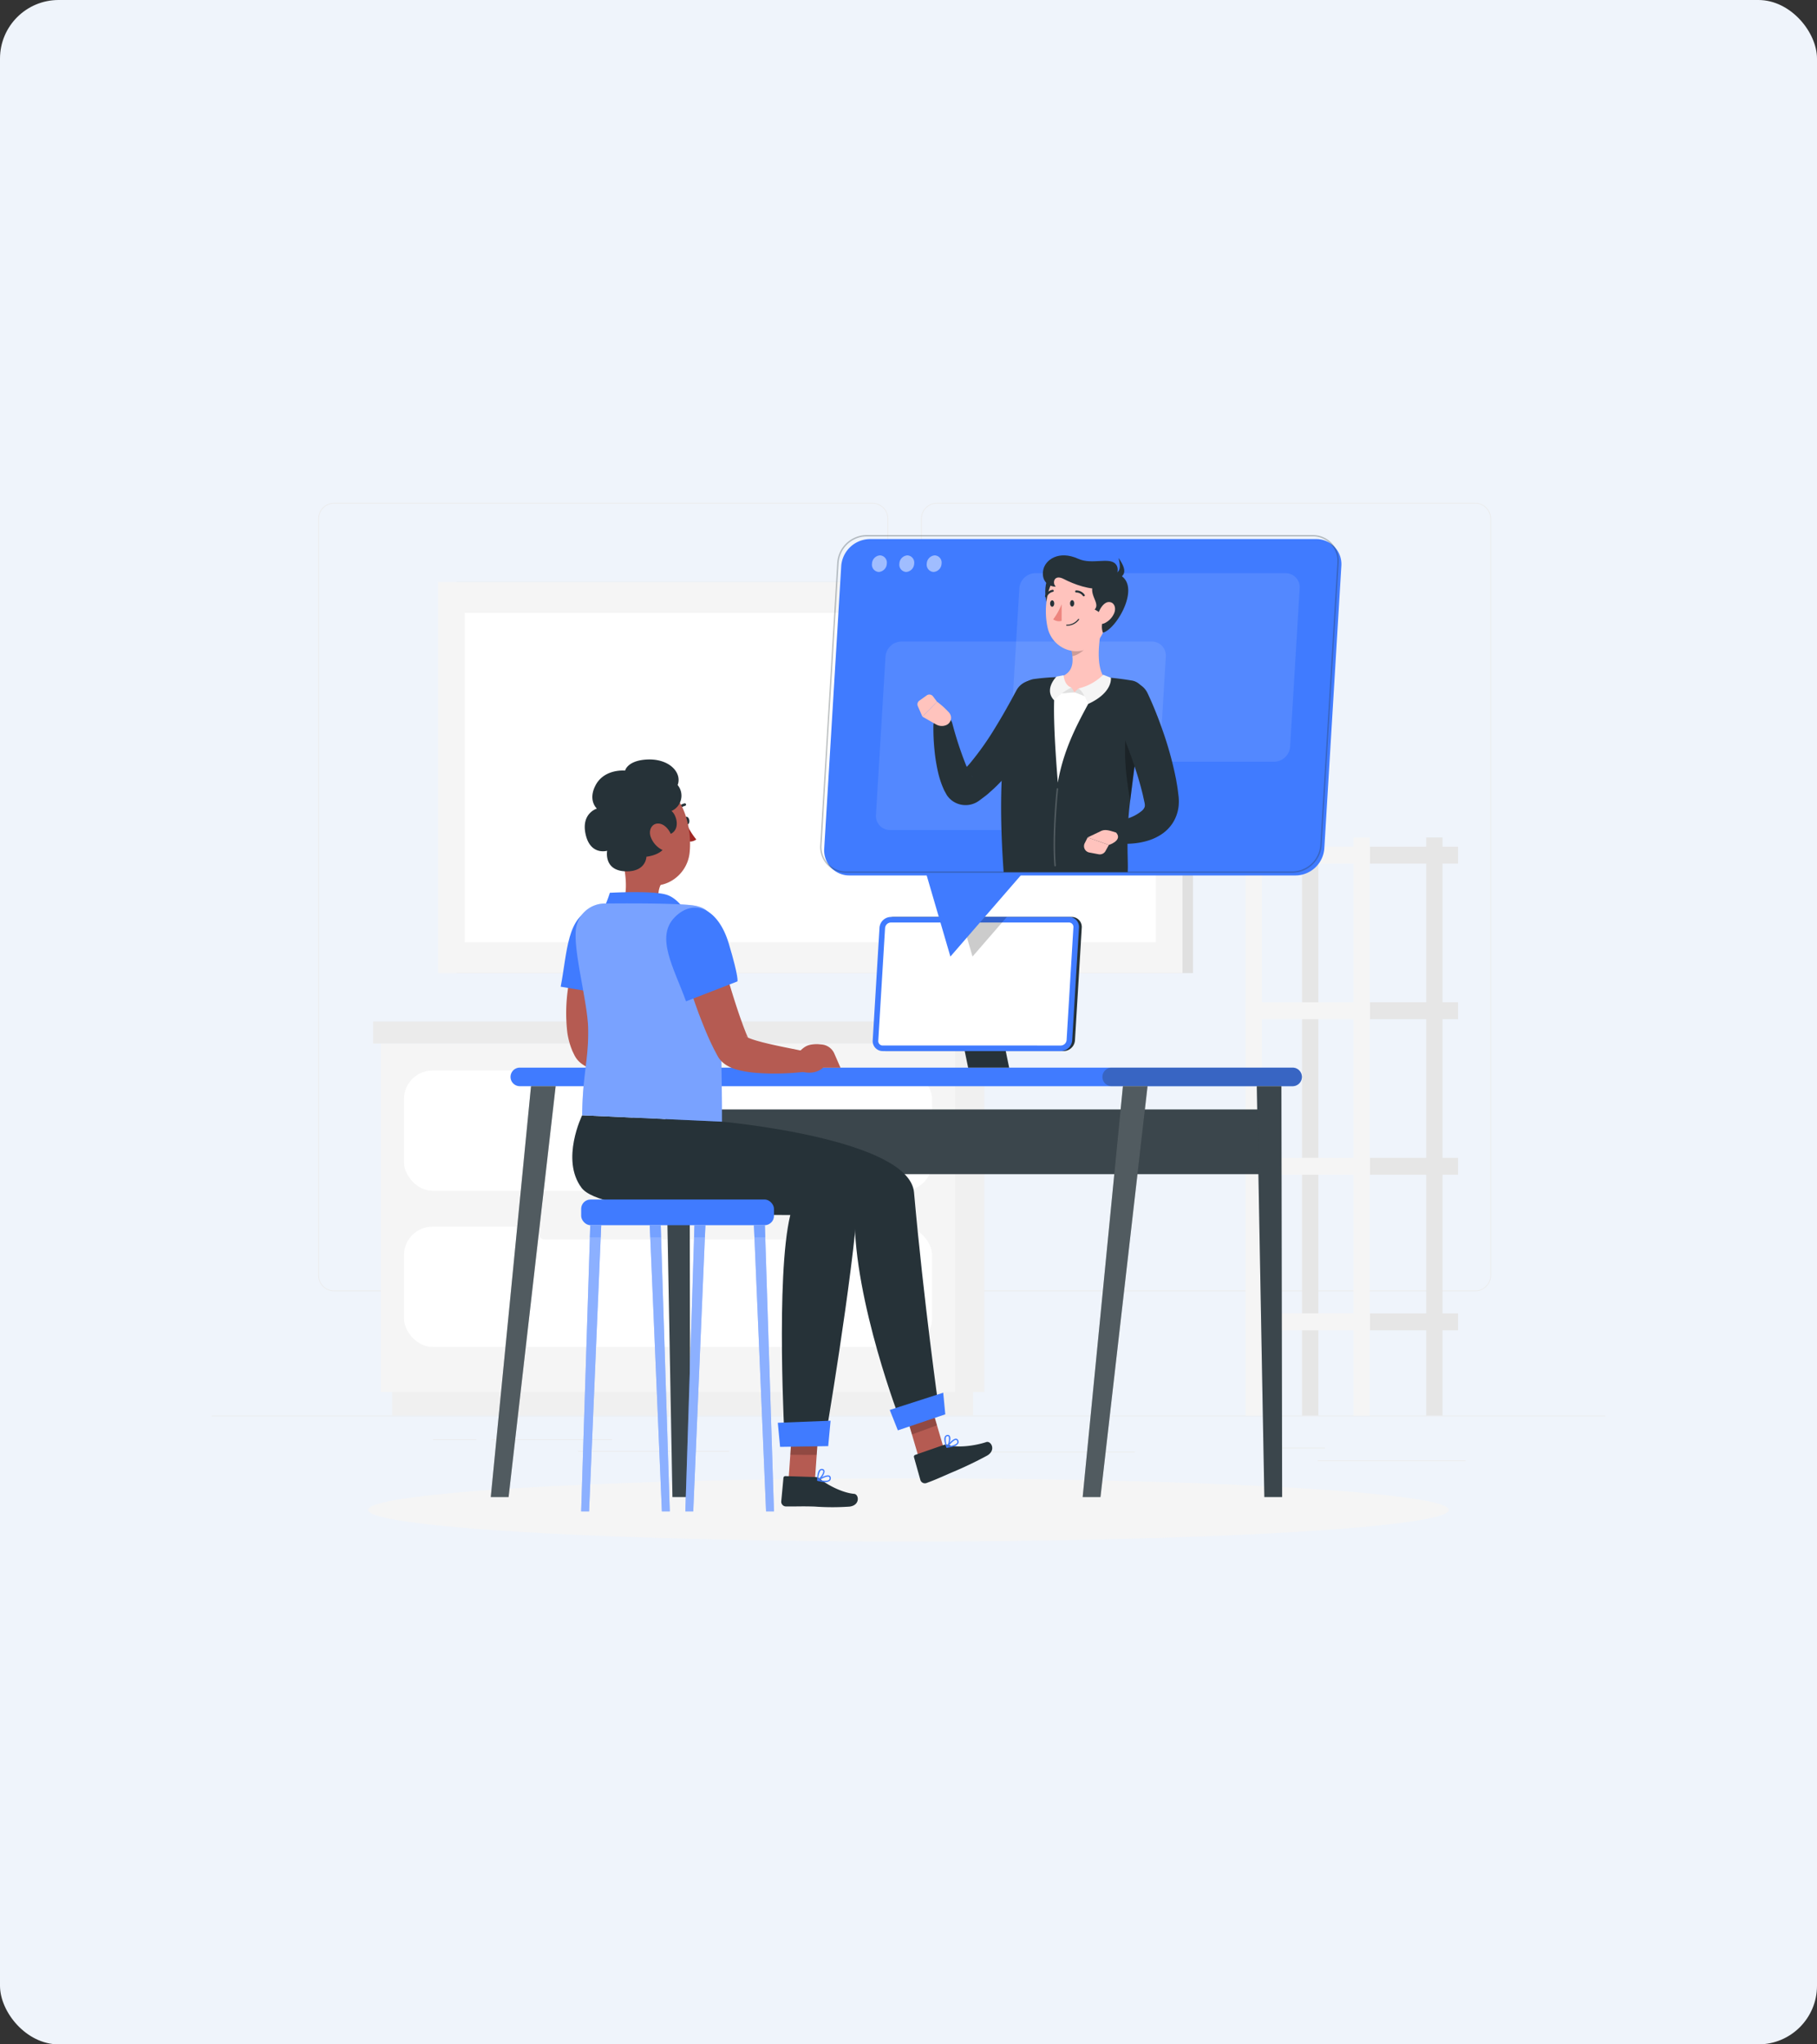 <svg xmlns="http://www.w3.org/2000/svg" width="496" height="558" viewBox="0 0 496 558">
  <rect x="0" y="0" width="496" height="558" fill="#333333" stroke="none"/>
  <g id="AI_Video_Interview_Scheduling" data-name="AI Video Interview Scheduling" transform="translate(-1072 -3730)">
    <rect id="Rectangle_26681" data-name="Rectangle 26681" width="496" height="558" rx="16" transform="translate(1072 3730)" fill="#eff4fb"/>
    <g id="Group_11533" data-name="Group 11533" transform="translate(1129.797 3812.305)">
      <g id="Background_Complete" data-name="Background Complete" transform="translate(0 54.953)">
        <g id="Group_11487" data-name="Group 11487">
          <rect id="Rectangle_27220" data-name="Rectangle 27220" width="380.406" height="0.19" transform="translate(0 249.124)" fill="#ebebeb"/>
          <rect id="Rectangle_27221" data-name="Rectangle 27221" width="40.375" height="0.19" transform="translate(301.916 261.37)" fill="#ebebeb"/>
          <rect id="Rectangle_27222" data-name="Rectangle 27222" width="44.633" height="0.19" transform="translate(207.364 258.986)" fill="#ebebeb"/>
          <rect id="Rectangle_27223" data-name="Rectangle 27223" width="14.602" height="0.19" transform="translate(289.257 257.888)" fill="#ebebeb"/>
          <rect id="Rectangle_27224" data-name="Rectangle 27224" width="32.862" height="0.19" transform="translate(76.441 255.584)" fill="#ebebeb"/>
          <rect id="Rectangle_27225" data-name="Rectangle 27225" width="11.75" height="0.19" transform="translate(60.453 255.584)" fill="#ebebeb"/>
          <rect id="Rectangle_27226" data-name="Rectangle 27226" width="41.233" height="0.19" transform="translate(100.025 258.796)" fill="#ebebeb"/>
          <path id="Path_53077" data-name="Path 53077" d="M189.462,270.146H42.55a4.348,4.348,0,0,1-4.343-4.343V59.295a4.347,4.347,0,0,1,4.343-4.342H189.462a4.347,4.347,0,0,1,4.342,4.342V265.8A4.348,4.348,0,0,1,189.462,270.146ZM42.55,55.143A4.157,4.157,0,0,0,38.4,59.295V265.8a4.157,4.157,0,0,0,4.153,4.152H189.462a4.157,4.157,0,0,0,4.152-4.152V59.295a4.156,4.156,0,0,0-4.152-4.152Z" transform="translate(-9.139 -54.953)" fill="#ebebeb"/>
          <path id="Path_53078" data-name="Path 53078" d="M405.758,270.146H258.847a4.347,4.347,0,0,1-4.342-4.343V59.295a4.347,4.347,0,0,1,4.342-4.342H405.758a4.348,4.348,0,0,1,4.344,4.342V265.8A4.348,4.348,0,0,1,405.758,270.146Zm-146.911-215a4.156,4.156,0,0,0-4.152,4.152V265.8a4.157,4.157,0,0,0,4.152,4.152H405.758a4.157,4.157,0,0,0,4.153-4.152V59.295a4.157,4.157,0,0,0-4.153-4.152Z" transform="translate(-60.875 -54.953)" fill="#ebebeb"/>
        </g>
        <g id="Group_11494" data-name="Group 11494" transform="translate(44.04 21.618)">
          <g id="Group_11488" data-name="Group 11488" transform="translate(0 119.95)">
            <rect id="Rectangle_27227" data-name="Rectangle 27227" width="7.996" height="95.125" transform="translate(166.873 101.12) rotate(180)" fill="#f0f0f0"/>
            <rect id="Rectangle_27228" data-name="Rectangle 27228" width="158.584" height="6.34" transform="translate(163.803 107.46) rotate(180)" fill="#f0f0f0"/>
            <rect id="Rectangle_27229" data-name="Rectangle 27229" width="156.729" height="95.125" transform="translate(2.148 5.996)" fill="#f5f5f5"/>
            <rect id="Rectangle_27230" data-name="Rectangle 27230" width="8.263" height="5.996" transform="translate(169.022 5.996) rotate(180)" fill="#e0e0e0"/>
            <rect id="Rectangle_27231" data-name="Rectangle 27231" width="160.759" height="5.996" fill="#ebebeb"/>
            <rect id="Rectangle_27232" data-name="Rectangle 27232" width="144.155" height="32.815" rx="7.778" transform="translate(8.436 13.378)" fill="#fff"/>
            <rect id="Rectangle_27233" data-name="Rectangle 27233" width="144.155" height="32.815" rx="7.778" transform="translate(8.436 55.989)" fill="#fff"/>
            <rect id="Rectangle_27234" data-name="Rectangle 27234" width="70.83" height="4.5" rx="1.767" transform="translate(115.928 16.882) rotate(180)" fill="#f5f5f5"/>
            <rect id="Rectangle_27235" data-name="Rectangle 27235" width="70.83" height="4.5" rx="1.767" transform="translate(115.928 59.493) rotate(180)" fill="#f5f5f5"/>
          </g>
          <g id="Group_11491" data-name="Group 11491" transform="translate(238.171 69.717)">
            <g id="Group_11490" data-name="Group 11490">
              <g id="Group_11489" data-name="Group 11489">
                <rect id="Rectangle_27236" data-name="Rectangle 27236" width="24.114" height="4.612" transform="translate(33.901 87.434)" fill="#e6e6e6"/>
                <rect id="Rectangle_27237" data-name="Rectangle 27237" width="4.452" height="157.789" transform="translate(19.871 157.789) rotate(180)" fill="#e6e6e6"/>
                <rect id="Rectangle_27238" data-name="Rectangle 27238" width="33.901" height="4.612" transform="translate(33.901 92.047) rotate(180)" fill="#f5f5f5"/>
                <rect id="Rectangle_27239" data-name="Rectangle 27239" width="24.114" height="4.612" transform="translate(33.901 129.891)" fill="#e6e6e6"/>
                <rect id="Rectangle_27240" data-name="Rectangle 27240" width="33.901" height="4.612" transform="translate(33.901 134.503) rotate(180)" fill="#f5f5f5"/>
                <rect id="Rectangle_27241" data-name="Rectangle 27241" width="24.114" height="4.612" transform="translate(33.901 2.522)" fill="#e6e6e6"/>
                <rect id="Rectangle_27242" data-name="Rectangle 27242" width="33.901" height="4.612" transform="translate(33.901 7.135) rotate(180)" fill="#f5f5f5"/>
                <rect id="Rectangle_27243" data-name="Rectangle 27243" width="24.114" height="4.612" transform="translate(33.901 44.978)" fill="#e6e6e6"/>
                <rect id="Rectangle_27244" data-name="Rectangle 27244" width="33.901" height="4.612" transform="translate(33.901 49.591) rotate(180)" fill="#f5f5f5"/>
              </g>
            </g>
            <rect id="Rectangle_27245" data-name="Rectangle 27245" width="4.452" height="157.789" transform="translate(53.772 157.789) rotate(180)" fill="#e6e6e6"/>
            <rect id="Rectangle_27246" data-name="Rectangle 27246" width="4.452" height="157.789" transform="translate(33.901 157.789) rotate(180)" fill="#f5f5f5"/>
            <rect id="Rectangle_27247" data-name="Rectangle 27247" width="4.452" height="157.789" transform="translate(4.452 157.789) rotate(180)" fill="#f5f5f5"/>
          </g>
          <g id="Group_11493" data-name="Group 11493" transform="translate(17.753)">
            <g id="Group_11492" data-name="Group 11492">
              <rect id="Rectangle_27248" data-name="Rectangle 27248" width="201.008" height="106.72" transform="translate(206.077 106.72) rotate(180)" fill="#e0e0e0"/>
              <rect id="Rectangle_27249" data-name="Rectangle 27249" width="203.212" height="106.72" transform="translate(203.212 106.72) rotate(180)" fill="#f5f5f5"/>
              <rect id="Rectangle_27250" data-name="Rectangle 27250" width="89.9" height="188.648" transform="translate(195.93 8.41) rotate(90)" fill="#fff"/>
            </g>
          </g>
        </g>
      </g>
      <g id="Shadow" transform="translate(42.69 321.208)">
        <ellipse id="_Path_" data-name="&lt;Path&gt;" cx="147.513" cy="8.615" rx="147.513" ry="8.615" fill="#f5f5f5"/>
      </g>
      <g id="Desk" transform="translate(76.175 167.969)">
        <g id="Group_11508" data-name="Group 11508">
          <g id="Group_11506" data-name="Group 11506" transform="translate(0 41.131)">
            <g id="Group_11505" data-name="Group 11505">
              <g id="Group_11498" data-name="Group 11498" transform="translate(5.391)">
                <path id="Path_53081" data-name="Path 53081" d="M320.7,262.629H109.743a2.541,2.541,0,0,1-2.534-2.534h0a2.541,2.541,0,0,1,2.534-2.533H320.7a2.541,2.541,0,0,1,2.534,2.533h0A2.541,2.541,0,0,1,320.7,262.629Z" transform="translate(-107.209 -257.562)" fill="#407bff"/>
                <path id="Path_53082" data-name="Path 53082" d="M371.5,262.629H322.111a2.541,2.541,0,0,1-2.534-2.534h0a2.541,2.541,0,0,1,2.534-2.533H371.5a2.541,2.541,0,0,1,2.534,2.533h0A2.541,2.541,0,0,1,371.5,262.629Z" transform="translate(-158.005 -257.562)" fill="#263238" opacity="0.3"/>
              </g>
              <g id="Group_11504" data-name="Group 11504" transform="translate(0 5.067)">
                <g id="Group_11499" data-name="Group 11499" transform="translate(51.288 6.35)">
                  <rect id="Rectangle_27251" data-name="Rectangle 27251" width="162.246" height="17.658" fill="#263238"/>
                  <rect id="Rectangle_27252" data-name="Rectangle 27252" width="162.246" height="17.658" fill="#fff" opacity="0.1"/>
                </g>
                <g id="Group_11500" data-name="Group 11500" transform="translate(209.098)">
                  <path id="Path_53083" data-name="Path 53083" d="M377.025,376.366h4.859l-.2-112.143h-6.724Z" transform="translate(-374.958 -264.222)" fill="#263238"/>
                  <path id="Path_53084" data-name="Path 53084" d="M377.025,376.366h4.859l-.2-112.143h-6.724Z" transform="translate(-374.958 -264.222)" fill="#fff" opacity="0.1"/>
                </g>
                <g id="Group_11501" data-name="Group 11501" transform="translate(161.572)">
                  <path id="Path_53085" data-name="Path 53085" d="M317.35,376.366H312.49l10.985-112.143H330.2Z" transform="translate(-312.49 -264.222)" fill="#263238"/>
                  <path id="Path_53086" data-name="Path 53086" d="M317.35,376.366H312.49l10.985-112.143H330.2Z" transform="translate(-312.49 -264.222)" fill="#fff" opacity="0.2"/>
                </g>
                <g id="Group_11502" data-name="Group 11502" transform="translate(47.526)">
                  <path id="Path_53087" data-name="Path 53087" d="M164.657,376.366h4.859l-.2-112.143h-6.724Z" transform="translate(-162.591 -264.222)" fill="#263238"/>
                  <path id="Path_53088" data-name="Path 53088" d="M164.657,376.366h4.859l-.2-112.143h-6.724Z" transform="translate(-162.591 -264.222)" fill="#fff" opacity="0.1"/>
                </g>
                <g id="Group_11503" data-name="Group 11503">
                  <path id="Path_53089" data-name="Path 53089" d="M104.982,376.366h-4.859l10.985-112.143h6.724Z" transform="translate(-100.123 -264.222)" fill="#263238"/>
                  <path id="Path_53090" data-name="Path 53090" d="M104.982,376.366h-4.859l10.985-112.143h6.724Z" transform="translate(-100.123 -264.222)" fill="#fff" opacity="0.2"/>
                </g>
              </g>
            </g>
          </g>
          <g id="Group_11507" data-name="Group 11507" transform="translate(104.252)">
            <path id="Path_53091" data-name="Path 53091" d="M281.18,250.677h-11.2l-4.485-21.9h11.2Z" transform="translate(-243.93 -209.546)" fill="#263238"/>
            <path id="Path_53092" data-name="Path 53092" d="M289.5,240.119H240.908a2.735,2.735,0,0,1-2.753-2.929l1.856-30.76a3.163,3.163,0,0,1,3.106-2.929H291.71a2.734,2.734,0,0,1,2.752,2.929l-1.856,30.76A3.162,3.162,0,0,1,289.5,240.119Z" transform="translate(-237.389 -203.5)" fill="#263238"/>
            <path id="Path_53093" data-name="Path 53093" d="M288.5,240.119H239.908a2.735,2.735,0,0,1-2.753-2.929l1.856-30.76a3.163,3.163,0,0,1,3.106-2.929H290.71a2.734,2.734,0,0,1,2.752,2.929l-1.856,30.76A3.162,3.162,0,0,1,288.5,240.119Z" transform="translate(-237.15 -203.5)" fill="#407bff"/>
            <path id="Path_53094" data-name="Path 53094" d="M240.386,239.075a1.212,1.212,0,0,1-1.233-1.316L241.009,207a1.634,1.634,0,0,1,1.587-1.5h48.592a1.212,1.212,0,0,1,1.233,1.315l-1.856,30.761a1.635,1.635,0,0,1-1.587,1.5Z" transform="translate(-237.629 -203.978)" fill="#fff"/>
            <path id="Path_53095" data-name="Path 53095" d="M268.82,203.5l3.158,10.811,9.373-10.811Z" transform="translate(-244.725 -203.5)" opacity="0.2"/>
          </g>
        </g>
      </g>
      <g id="Character" transform="translate(95.258 124.988)">
        <g id="Group_11528" data-name="Group 11528">
          <g id="Group_11521" data-name="Group 11521">
            <path id="Path_53096" data-name="Path 53096" d="M169.549,168.668c.072.584.441,1.029.824,1s.635-.534.562-1.118-.441-1.029-.824-1S169.477,168.084,169.549,168.668Z" transform="translate(-135.809 -151.919)" fill="#263238"/>
            <path id="Path_53097" data-name="Path 53097" d="M170.4,170.147a18.716,18.716,0,0,0,2.63,4.225,2.845,2.845,0,0,1-2.365.5Z" transform="translate(-136.015 -152.541)" fill="#a02724"/>
            <path id="Path_53098" data-name="Path 53098" d="M166.918,165.27a.345.345,0,0,1-.361-.472,3.314,3.314,0,0,1,2.352-2.047.34.34,0,0,1,.4.281.345.345,0,0,1-.281.4,2.626,2.626,0,0,0-1.829,1.627A.345.345,0,0,1,166.918,165.27Z" transform="translate(-135.091 -150.769)" fill="#263238"/>
            <path id="Path_53099" data-name="Path 53099" d="M146.822,181.067l4.574,3.5,6.228,4.773a6.607,6.607,0,0,0-.609,2.274c-.217,1.751-.437,3.083,3.446,4.119a2.2,2.2,0,0,1,1.662,1.724c.155,1.032-.481,2.312-4.071,2.9a16.5,16.5,0,0,1-10.139-1.732c-1.522-.731-1.561-1.67-.886-3.217C148.94,191.027,148.008,185.429,146.822,181.067Z" transform="translate(-130.325 -155.153)" fill="#b55b52"/>
            <path id="Path_53100" data-name="Path 53100" d="M140.012,200.04a31.288,31.288,0,0,0,2.155-5.263s11.571-.634,15.39.507,6.19,6.087,6.19,6.087Z" transform="translate(-128.747 -158.39)" fill="#407bff"/>
            <g id="Group_11510" data-name="Group 11510" transform="translate(0 40.351)">
              <path id="Path_53101" data-name="Path 53101" d="M141.768,211.911c-.285.853-.6,1.9-.895,2.858l-.855,2.963c-.538,1.983-1.049,3.966-1.458,5.944a58.153,58.153,0,0,0-.978,5.861,27.85,27.85,0,0,0-.17,5.452,12.312,12.312,0,0,0,.353,2.245c.049.153.085.323.134.467s.1.269.151.408l.009.026c0,.01.011.03-.017-.026a2.428,2.428,0,0,0-.129-.212,3.067,3.067,0,0,0-.247-.321,2.078,2.078,0,0,0-.339-.313c-.151-.1-.173-.086-.142-.052a3.362,3.362,0,0,0,.715.4c.344.155.749.309,1.178.453.864.284,1.817.552,2.791.809,3.931.993,8.211,1.759,12.387,2.649l-.135,5.274a65.285,65.285,0,0,1-6.726.552,62.012,62.012,0,0,1-6.844-.114,32.2,32.2,0,0,1-3.6-.437c-.626-.113-1.269-.248-1.956-.434a12.227,12.227,0,0,1-2.291-.846,8.431,8.431,0,0,1-1.5-.949,6.749,6.749,0,0,1-.917-.884,5.992,5.992,0,0,1-.487-.65q-.122-.191-.234-.387l-.1-.183-.526-1.073c-.159-.357-.285-.707-.424-1.064a21.337,21.337,0,0,1-1.032-4.109,46.286,46.286,0,0,1,.628-14.589c.424-2.285.927-4.528,1.532-6.736q.446-1.658.965-3.294c.348-1.113.7-2.137,1.144-3.331Z" transform="translate(-125.672 -202.01)" fill="#b55b52"/>
              <g id="Group_11509" data-name="Group 11509">
                <path id="Path_53102" data-name="Path 53102" d="M134.261,200.4c7.194-1.9,11.458,3.987,9.023,13.72s-3.246,10.07-3.246,10.07l-14.832-2.474C127.034,212.144,126.893,202.339,134.261,200.4Z" transform="translate(-125.206 -200.042)" fill="#407bff"/>
              </g>
              <path id="Path_53103" data-name="Path 53103" d="M165.272,249.228l-1.119-.1c-3.18,0-3.723.872-5.68,2.689l-.728,4c5.135,2.632,7.89-.253,7.89-.253h4.759l-1.677-3.845A4.171,4.171,0,0,0,165.272,249.228Z" transform="translate(-132.989 -211.782)" fill="#b55b52"/>
            </g>
            <path id="Path_53104" data-name="Path 53104" d="M144.258,167.44c1.293,6.931,1.7,11.06,5.666,14.151,5.968,4.649,14.185.231,14.986-6.983.722-6.494-1.514-16.738-8.688-18.555A9.792,9.792,0,0,0,144.258,167.44Z" transform="translate(-129.722 -149.096)" fill="#b55b52"/>
            <path id="Path_53105" data-name="Path 53105" d="M155.541,167.773c4.946-.4,3.5-5.606,1.97-6.7a4.571,4.571,0,0,0,1.685-7.091c1.309-3.414-2.429-7.527-9-6.915-4.8.447-5.339,2.976-5.339,2.976s-5.75-.6-8.135,4.142c-2.04,4.06.432,6.231.432,6.231s-4.289,1.248-3.108,6.872c1.269,6.04,5.909,4.639,5.909,4.639s-1.042,5.533,5.231,5.614c5.425.069,5.492-3.994,5.492-3.994S157.729,172.855,155.541,167.773Z" transform="translate(-127.272 -147.006)" fill="#263238"/>
            <path id="Path_53106" data-name="Path 53106" d="M157.454,173.675a6.457,6.457,0,0,0,3.008,3.45c1.811.927,3.194-1,2.875-2.969-.287-1.774-1.834-4.051-3.739-4.159C157.72,169.893,156.777,171.833,157.454,173.675Z" transform="translate(-132.867 -152.504)" fill="#b55b52"/>
            <g id="Group_11520" data-name="Group 11520" transform="translate(3.172 39.288)">
              <g id="Group_11519" data-name="Group 11519">
                <g id="Group_11518" data-name="Group 11518">
                  <g id="Group_11517" data-name="Group 11517">
                    <g id="Group_11512" data-name="Group 11512" transform="translate(14.535 58.467)">
                      <path id="Path_53107" data-name="Path 53107" d="M252.968,394.2l6.763-2.744-4.775-16.249-6.763,2.744Z" transform="translate(-172.329 -299.344)" fill="#b55b52"/>
                      <path id="Path_53108" data-name="Path 53108" d="M250.508,385.827l6.833-2.506-2.385-8.115-6.763,2.744Z" transform="translate(-172.329 -299.344)" opacity="0.2"/>
                      <path id="Path_53109" data-name="Path 53109" d="M260.04,392.681l-7.732,2.692a.52.52,0,0,0-.347.647l1.754,6.249a1.292,1.292,0,0,0,1.631.8c2.676-.983,3.751-1.522,7.058-2.946a105.429,105.429,0,0,0,9.524-4.55c2.578-1.519,1.024-4.116-.231-3.692-2.972,1-7.849,1.656-10.324.806A2.053,2.053,0,0,0,260.04,392.681Z" transform="translate(-173.225 -303.322)" fill="#263238"/>
                      <g id="Group_11511" data-name="Group 11511">
                        <path id="Path_53110" data-name="Path 53110" d="M174.795,276.6s51.12,4.6,52.43,19.312c2.664,29.921,6.744,58.773,6.744,58.773l-10.4,3.8s-12.73-32.873-12.563-56.321c-14.741-4.162-53.51,1.948-59.851-9.426-5.6-10.042-.685-17.25-.685-17.25Z" transform="translate(-148.479 -275.494)" fill="#263238"/>
                      </g>
                      <path id="Path_53111" data-name="Path 53111" d="M245.485,384.461l12.947-4.374-.565-5.9-14.594,4.7Z" transform="translate(-171.152 -299.1)" fill="#407bff"/>
                      <path id="Path_53112" data-name="Path 53112" d="M265.68,392.753a9.081,9.081,0,0,1-1.92.392.169.169,0,0,1-.165-.083.171.171,0,0,1,.01-.185c.167-.23,1.651-2.239,2.607-2.2a.637.637,0,0,1,.532.324.933.933,0,0,1,.1.94A1.968,1.968,0,0,1,265.68,392.753Zm-1.56.006c1.317-.183,2.21-.537,2.42-.969a.61.61,0,0,0-.085-.612.3.3,0,0,0-.256-.164C265.685,390.994,264.741,391.973,264.12,392.759Z" transform="translate(-176.008 -303.044)" fill="#407bff"/>
                      <path id="Path_53113" data-name="Path 53113" d="M263.628,392.812a.176.176,0,0,1-.08.008.17.17,0,0,1-.131-.1c-.037-.081-.88-2.007-.418-2.918a.851.851,0,0,1,.6-.46.652.652,0,0,1,.751.283c.42.7-.107,2.489-.65,3.136A.164.164,0,0,1,263.628,392.812Zm-.03-3.117a.506.506,0,0,0-.3.261,3.78,3.78,0,0,0,.309,2.343,3.43,3.43,0,0,0,.45-2.5c-.052-.087-.144-.18-.387-.127A.554.554,0,0,0,263.6,389.695Z" transform="translate(-175.837 -302.72)" fill="#407bff"/>
                    </g>
                    <g id="Group_11514" data-name="Group 11514" transform="translate(0 57.838)">
                      <path id="Path_53114" data-name="Path 53114" d="M206.895,401.048l7.23-.342,1.184-17.069-7.23.342Z" transform="translate(-147.917 -300.731)" fill="#b55b52"/>
                      <path id="Path_53115" data-name="Path 53115" d="M213.677,404.365l-8.183-.259a.522.522,0,0,0-.556.481l-.6,6.462a1.291,1.291,0,0,0,1.234,1.335c2.851.041,4.216-.083,7.816.03a67.617,67.617,0,0,0,9.6.017c2.969-.374,2.571-3.374,1.25-3.482-3.127-.256-7.317-2.417-9.323-4.1A2.055,2.055,0,0,0,213.677,404.365Z" transform="translate(-147.304 -305.627)" fill="#263238"/>
                      <path id="Path_53116" data-name="Path 53116" d="M219.309,405.651a9.1,9.1,0,0,1-1.932-.322.17.17,0,0,1-.049-.306c.238-.154,2.345-1.5,3.223-1.121a.636.636,0,0,1,.38.493.931.931,0,0,1-.242.914A1.968,1.968,0,0,1,219.309,405.651Zm-1.458-.553c1.295.3,2.256.291,2.607-.037a.609.609,0,0,0,.14-.6.3.3,0,0,0-.18-.245C219.944,404.012,218.712,404.587,217.85,405.1Z" transform="translate(-150.393 -305.563)" fill="#407bff"/>
                      <path id="Path_53117" data-name="Path 53117" d="M217.412,404.781a.169.169,0,0,1-.164-.161c0-.089-.1-2.19.656-2.874a.849.849,0,0,1,.727-.215.652.652,0,0,1,.6.533c.142.8-.992,2.286-1.731,2.7A.169.169,0,0,1,217.412,404.781Zm1.089-2.921a.5.5,0,0,0-.369.138,3.771,3.771,0,0,0-.552,2.3c.65-.515,1.41-1.647,1.315-2.171-.018-.1-.07-.22-.316-.258A.724.724,0,0,0,218.5,401.86Z" transform="translate(-150.392 -305.009)" fill="#407bff"/>
                      <g id="Group_11513" data-name="Group 11513" transform="translate(59.504 82.91)">
                        <path id="Path_53118" data-name="Path 53118" d="M208.242,383.985l7.233-.342-.681,9.761-7.208-.012Z" transform="translate(-207.586 -383.643)" opacity="0.2"/>
                      </g>
                      <path id="Path_53119" data-name="Path 53119" d="M153.249,275.631s55.08,8.415,54.206,21.1c-1.574,22.831-9.229,67.432-9.229,67.432l-10.848.153s-2.564-45.754,1.5-62.429c-13.544,0-51.767-.473-56.985-7.438-5.763-7.693.165-19.781.165-19.781Z" transform="translate(-129.375 -274.667)" fill="#263238"/>
                      <path id="Path_53120" data-name="Path 53120" d="M203.734,391.371l13.13-.2.646-6.941-14.407.566Z" transform="translate(-147.009 -300.872)" fill="#407bff"/>
                    </g>
                    <path id="Path_53121" data-name="Path 53121" d="M163.228,199.293c-4.432-.862-24.44-.615-24.44-.615a7.987,7.987,0,0,0-8.151,7.06c-.7,6.17,3.214,19.956,3.351,26.99.167,8.635-1.483,12.135-1.647,23.755l38.166,1.736c0-23.377-1.015-42.736-1.942-52.017C168.243,202.978,167.661,200.156,163.228,199.293Z" transform="translate(-129.657 -198.646)" fill="#407bff"/>
                    <path id="Path_53122" data-name="Path 53122" d="M163.228,199.293c-4.432-.862-24.44-.615-24.44-.615a7.987,7.987,0,0,0-8.151,7.06c-.7,6.17,3.214,19.956,3.351,26.99.167,8.635-1.483,12.135-1.647,23.755l38.166,1.736c0-23.377-1.015-42.736-1.942-52.017C168.243,202.978,167.661,200.156,163.228,199.293Z" transform="translate(-129.657 -198.646)" fill="#fff" opacity="0.3"/>
                    <g id="Group_11516" data-name="Group 11516" transform="translate(25.639 1.149)">
                      <path id="Path_53123" data-name="Path 53123" d="M177.135,209.183c1.2,4.107,2.4,8.326,3.637,12.454s2.507,8.269,3.942,12.19c.348,1,.727,1.925,1.094,2.882l.584,1.344.073.169.037.084.018.043.008.019-.029-.056a2.951,2.951,0,0,0-.484-.641c-.263-.252-.363-.273-.381-.269a1.853,1.853,0,0,0,.574.357,10.969,10.969,0,0,0,1.151.463c.86.3,1.823.564,2.807.829,3.976,1.013,8.319,1.79,12.556,2.693l-.136,5.274a65.632,65.632,0,0,1-6.822.555,61.95,61.95,0,0,1-6.948-.132,31.806,31.806,0,0,1-3.672-.473,20.584,20.584,0,0,1-2.016-.477,11.056,11.056,0,0,1-2.432-1,7.565,7.565,0,0,1-1.675-1.288,6.332,6.332,0,0,1-.973-1.3l-.259-.482-.86-1.627c-.506-1.066-1.049-2.14-1.5-3.2-.943-2.133-1.761-4.248-2.58-6.369-.771-2.127-1.534-4.251-2.233-6.382-1.405-4.278-2.675-8.521-3.78-12.922Z" transform="translate(-163.975 -202.315)" fill="#b55b52"/>
                      <g id="Group_11515" data-name="Group 11515">
                        <path id="Path_53124" data-name="Path 53124" d="M165.394,202.782c5.221-5.3,11.889-2.415,14.761,7.2S182.5,220.3,182.5,220.3l-14.019,5.438C165.171,216.574,160.048,208.212,165.394,202.782Z" transform="translate(-163.074 -200.156)" fill="#407bff"/>
                      </g>
                      <path id="Path_53125" data-name="Path 53125" d="M216.5,249.228l-1.119-.1c-3.18,0-3.723.872-5.68,2.689l-.729,4c5.135,2.632,7.89-.253,7.89-.253h4.758l-1.677-3.845A4.17,4.17,0,0,0,216.5,249.228Z" transform="translate(-174.052 -211.869)" fill="#b55b52"/>
                    </g>
                  </g>
                </g>
              </g>
            </g>
          </g>
          <g id="Group_11527" data-name="Group 11527" transform="translate(5.59 120.109)">
            <rect id="Rectangle_27253" data-name="Rectangle 27253" width="52.632" height="7.012" rx="2.548" transform="translate(52.632 7.012) rotate(180)" fill="#407bff"/>
            <g id="Group_11522" data-name="Group 11522" transform="translate(0 7.012)">
              <path id="Path_53126" data-name="Path 53126" d="M134.712,392.2h-2.159l2.485-78.107h2.987Z" transform="translate(-132.553 -314.091)" fill="#407bff"/>
              <path id="Path_53127" data-name="Path 53127" d="M134.712,392.2h-2.159l2.485-78.107h2.987Z" transform="translate(-132.553 -314.091)" fill="#fff" opacity="0.4"/>
            </g>
            <g id="Group_11523" data-name="Group 11523" transform="translate(18.72 7.012)">
              <path id="Path_53128" data-name="Path 53128" d="M160.472,392.2h2.159l-2.485-78.107h-2.987Z" transform="translate(-157.158 -314.091)" fill="#407bff"/>
              <path id="Path_53129" data-name="Path 53129" d="M160.472,392.2h2.159l-2.485-78.107h-2.987Z" transform="translate(-157.158 -314.091)" fill="#fff" opacity="0.4"/>
            </g>
            <g id="Group_11524" data-name="Group 11524" transform="translate(28.439 7.012)">
              <path id="Path_53130" data-name="Path 53130" d="M172.092,392.2h-2.159l2.485-78.107h2.987Z" transform="translate(-169.933 -314.091)" fill="#407bff"/>
              <path id="Path_53131" data-name="Path 53131" d="M172.092,392.2h-2.159l2.485-78.107h2.987Z" transform="translate(-169.933 -314.091)" fill="#fff" opacity="0.4"/>
            </g>
            <g id="Group_11525" data-name="Group 11525" transform="translate(47.159 7.012)">
              <path id="Path_53132" data-name="Path 53132" d="M197.852,392.2h2.159l-2.485-78.107h-2.987Z" transform="translate(-194.538 -314.091)" fill="#407bff"/>
              <path id="Path_53133" data-name="Path 53133" d="M197.852,392.2h2.159l-2.485-78.107h-2.987Z" transform="translate(-194.538 -314.091)" fill="#fff" opacity="0.4"/>
            </g>
            <g id="Group_11526" data-name="Group 11526" transform="translate(2.377 7.009)" opacity="0.3">
              <path id="Path_53134" data-name="Path 53134" d="M135.783,314.088h2.991l-.139,3.32h-2.958Z" transform="translate(-135.677 -314.088)" fill="#407bff"/>
              <path id="Path_53135" data-name="Path 53135" d="M160.251,317.408H157.3l-.139-3.32h2.985Z" transform="translate(-140.816 -314.088)" fill="#407bff"/>
              <path id="Path_53136" data-name="Path 53136" d="M176.152,314.088l-.14,3.32h-2.952l.106-3.32Z" transform="translate(-144.619 -314.088)" fill="#407bff"/>
              <path id="Path_53137" data-name="Path 53137" d="M197.633,317.408h-2.958l-.14-3.32h2.991Z" transform="translate(-149.755 -314.088)" fill="#407bff"/>
            </g>
          </g>
        </g>
      </g>
      <g id="Telecommuting" transform="translate(166.081 63.734)">
        <g id="Group_11532" data-name="Group 11532">
          <g id="Group_11530" data-name="Group 11530">
            <path id="Path_53138" data-name="Path 53138" d="M348.482,159.747H226.652a6.854,6.854,0,0,1-6.9-7.344L224.4,75.282a7.929,7.929,0,0,1,7.786-7.344H354.02a6.854,6.854,0,0,1,6.9,7.344L356.268,152.4A7.929,7.929,0,0,1,348.482,159.747Z" transform="translate(-218.639 -66.839)" fill="#407bff"/>
            <path id="Path_53139" data-name="Path 53139" d="M250.26,167.175l11.24,38.45,33.339-38.45Z" transform="translate(-225.94 -90.576)" fill="#407bff"/>
            <path id="Path_53140" data-name="Path 53140" d="M358.5,131.641H290.211a3.842,3.842,0,0,1-3.868-4.117l2.607-43.231a4.446,4.446,0,0,1,4.366-4.117h68.292a3.842,3.842,0,0,1,3.868,4.117l-2.608,43.231A4.444,4.444,0,0,1,358.5,131.641Z" transform="translate(-234.568 -69.767)" fill="#fff" opacity="0.1"/>
            <path id="Path_53141" data-name="Path 53141" d="M310.477,156.149H242.185a3.842,3.842,0,0,1-3.868-4.117l2.607-43.231a4.445,4.445,0,0,1,4.365-4.117h68.293a3.842,3.842,0,0,1,3.868,4.117l-2.608,43.231A4.444,4.444,0,0,1,310.477,156.149Z" transform="translate(-223.081 -75.629)" fill="#fff" opacity="0.1"/>
            <g id="Group_11529" data-name="Group 11529" transform="translate(14.149 5.547)" opacity="0.5">
              <path id="Path_53142" data-name="Path 53142" d="M240.941,76.047a2.35,2.35,0,0,1-2.184,2.263,1.978,1.978,0,0,1-1.859-2.263,2.35,2.35,0,0,1,2.184-2.262A1.977,1.977,0,0,1,240.941,76.047Z" transform="translate(-236.89 -73.785)" fill="#fff"/>
              <path id="Path_53143" data-name="Path 53143" d="M250.765,76.047a2.349,2.349,0,0,1-2.184,2.263,1.977,1.977,0,0,1-1.859-2.263,2.35,2.35,0,0,1,2.184-2.262A1.977,1.977,0,0,1,250.765,76.047Z" transform="translate(-239.24 -73.785)" fill="#fff"/>
              <path id="Path_53144" data-name="Path 53144" d="M260.59,76.047a2.35,2.35,0,0,1-2.184,2.263,1.977,1.977,0,0,1-1.859-2.263,2.35,2.35,0,0,1,2.184-2.262A1.977,1.977,0,0,1,260.59,76.047Z" transform="translate(-241.59 -73.785)" fill="#fff"/>
            </g>
            <path id="Path_53145" data-name="Path 53145" d="M347.227,158.684H225.4a7.045,7.045,0,0,1-7.091-7.545l4.652-77.122a8.107,8.107,0,0,1,7.976-7.523h121.83a7.045,7.045,0,0,1,7.091,7.545L355.2,151.161A8.108,8.108,0,0,1,347.227,158.684ZM230.936,66.874a7.722,7.722,0,0,0-7.6,7.165l-4.652,77.122A6.664,6.664,0,0,0,225.4,158.3H347.227a7.722,7.722,0,0,0,7.6-7.165l4.652-77.122a6.665,6.665,0,0,0-6.711-7.143Z" transform="translate(-218.294 -66.494)" fill="#263238" opacity="0.3"/>
          </g>
          <g id="Group_11531" data-name="Group 11531" transform="translate(26.567 5.547)">
            <path id="Path_53146" data-name="Path 53146" d="M290.976,126.057c-.516,1.1-.991,2.031-1.517,3.021-.513.974-1.061,1.926-1.608,2.879-1.12,1.891-2.273,3.765-3.535,5.584-.625.913-1.277,1.815-1.931,2.715-.69.883-1.347,1.777-2.082,2.642a55.179,55.179,0,0,1-4.649,5.054c-.421.4-.88.794-1.318,1.19a16.234,16.234,0,0,1-1.382,1.153l-1.465,1.1s-.262.192-.447.308a6.186,6.186,0,0,1-.613.342,6.364,6.364,0,0,1-1.313.464,6.244,6.244,0,0,1-2.711.017,6.157,6.157,0,0,1-2.467-1.147,6.251,6.251,0,0,1-.983-.961l-.208-.269-.1-.136-.036-.062-.142-.246-.547-.988c-.161-.322-.278-.622-.417-.934a25.16,25.16,0,0,1-1.173-3.54,47.386,47.386,0,0,1-1.111-6.689,57.484,57.484,0,0,1-.286-6.6,2.622,2.622,0,0,1,5.142-.672l.025.088a96.676,96.676,0,0,0,3.735,11.392,18.576,18.576,0,0,0,1.176,2.311c.1.155.2.336.3.47q.152.173.288.35l.067.089.017.022-.037-.059a1.4,1.4,0,0,0-.085-.115,2.468,2.468,0,0,0-.412-.419,2.594,2.594,0,0,0-2.182-.531,2.569,2.569,0,0,0-.575.188,2.915,2.915,0,0,0-.273.144c-.077.041-.223.158-.129.075l.954-.926c.321-.291.632-.637.945-.976s.629-.663.935-1.018a79.536,79.536,0,0,0,6.783-9.514c1.044-1.7,2.07-3.427,3.062-5.175l1.469-2.631,1.392-2.578.072-.133a5.248,5.248,0,0,1,9.368,4.723Z" transform="translate(-254.58 -84.499)" fill="#263238"/>
            <path id="Path_53147" data-name="Path 53147" d="M258.707,132.479,255,130.364l3.988-4.076a22.887,22.887,0,0,1,3.232,2.913,2.16,2.16,0,0,1-.607,3.418h0A3.117,3.117,0,0,1,258.707,132.479Z" transform="translate(-253.64 -86.343)" fill="#ffc3bd"/>
            <path id="Path_53148" data-name="Path 53148" d="M253.731,125.381l2.013-1.439a1.239,1.239,0,0,1,1.71.262l1.1,1.467-3.988,4.076-1.253-2.862A1.238,1.238,0,0,1,253.731,125.381Z" transform="translate(-253.213 -85.727)" fill="#ffc3bd"/>
            <path id="Path_53149" data-name="Path 53149" d="M289.552,122.45a5.643,5.643,0,0,1,4.4-3.92,34.472,34.472,0,0,1,4.48-.688,119.712,119.712,0,0,1,13.609.25c2.375.157,4.8.491,6.732.809l.069.011a3.912,3.912,0,0,1,3.226,4.493c-.95,5.5-3.742,15.047-4.046,24.065-.4,11.836-.218,18.652-.428,21.506l-30.47-.587C285,139.449,287.639,129,289.552,122.45Z" transform="translate(-261.135 -84.296)" fill="#fff"/>
            <path id="Path_53150" data-name="Path 53150" d="M318.909,118.384l-.073-.009c-2.037-.336-4.59-.689-7.1-.857-.436-.032-.889-.056-1.357-.081-1.332,5.513-9.264,14.774-11.671,28.825-.927-11.74-1.646-24.014-.284-28.8a60.056,60.056,0,0,0-6.434.545,6.554,6.554,0,0,0-4.827,4.486c-1.87,5.51-5.441,17.85-3.243,48.188h33.86c.225-3.015-.567-9.434.654-19.265,1.183-9.531,2.875-22.491,3.875-28.285A4.134,4.134,0,0,0,318.909,118.384Z" transform="translate(-260.393 -84.226)" fill="#263238"/>
            <path id="Path_53151" data-name="Path 53151" d="M302.468,178.645a.2.2,0,0,1-.2-.186c-.719-8.557.621-20.849.635-20.972a.2.2,0,1,1,.4.045c-.014.122-1.349,12.375-.634,20.893a.2.2,0,0,1-.185.22Z" transform="translate(-264.895 -93.762)" fill="#fff" opacity="0.2"/>
            <path id="Path_53152" data-name="Path 53152" d="M328.352,133.058c-1.259,5.687-.587,13.569.748,20.763,1-8.073,2.362-18.549,3.357-25.035C331.074,127.86,329.348,128.514,328.352,133.058Z" transform="translate(-271.025 -86.854)" opacity="0.3"/>
            <path id="Path_53153" data-name="Path 53153" d="M303.027,113.119c3.952-.864,4.632-3.3,4.35-5.99a16.1,16.1,0,0,0-.327-2.009l4.935-4.026,3.625-2.953c-.984,4.366-2.076,12.329.906,15.305,0,0-2.43,4-9.205,3.508C301.588,116.541,303.027,113.119,303.027,113.119Z" transform="translate(-265.089 -79.611)" fill="#ffc3bd"/>
            <path id="Path_53154" data-name="Path 53154" d="M310.625,121.545l-1.095,1.041,3.5,1.313-.454-1.329Z" transform="translate(-266.683 -85.209)" fill="#e0e0e0"/>
            <path id="Path_53155" data-name="Path 53155" d="M313.645,124.577s-1.373-3.481-2.676-4.212a14.438,14.438,0,0,0,6.776-3.753l2.08.825S320.48,121.433,313.645,124.577Z" transform="translate(-267.027 -84.029)" fill="#f5f5f5"/>
            <path id="Path_53156" data-name="Path 53156" d="M307.547,121.195l.825,1.307-3.683.318.74-1.164Z" transform="translate(-265.525 -85.125)" fill="#e0e0e0"/>
            <path id="Path_53157" data-name="Path 53157" d="M301.9,123.638a16.652,16.652,0,0,1,4.708-3.5c-2-.6-2.121-3.353-2.121-3.353l-1.938.371S298.983,120.623,301.9,123.638Z" transform="translate(-264.584 -84.071)" fill="#f5f5f5"/>
            <path id="Path_53158" data-name="Path 53158" d="M308.365,106.049a16.1,16.1,0,0,1,.327,2.009c1.847-.338,4.307-2.263,4.554-4.147a8.6,8.6,0,0,0,.054-1.888Z" transform="translate(-266.405 -80.539)" opacity="0.2"/>
            <path id="Path_53159" data-name="Path 53159" d="M300.157,80.919c-1.764,2.173-1.595,10.012,2.139,10.106S303.366,76.965,300.157,80.919Z" transform="translate(-264.182 -75.324)" fill="#263238"/>
            <path id="Path_53160" data-name="Path 53160" d="M316.3,85.921c-.375,5.94-.294,9.433-3.291,12.506-4.509,4.622-11.814,1.966-13.215-3.949-1.261-5.323-.436-14.143,5.366-16.555A8.015,8.015,0,0,1,316.3,85.921Z" transform="translate(-264.232 -74.619)" fill="#ffc3bd"/>
            <path id="Path_53161" data-name="Path 53161" d="M317.355,81.667c-3.736,3.709,1.118,6.424-.779,8.421,3.523,1.839,2.231,3.195,2.231,3.195a4.628,4.628,0,0,0,.038,3.134c3.966-1.024,11.339-14.211,3.3-16.24C317.3,82.333,317.355,81.667,317.355,81.667Z" transform="translate(-268.206 -75.314)" fill="#263238"/>
            <path id="Path_53162" data-name="Path 53162" d="M314.649,82.8c-3.539.549-7.989-1.141-10.747-2.568s-3.167,1.268-2.151,2.092c-1.769.063-4.016-1.344-3.459-4.47.507-2.853,4.248-5.548,9.568-3.138,3.762,1.7,8.405-.539,10.212,1.427S317.012,82.434,314.649,82.8Z" transform="translate(-263.975 -73.785)" fill="#263238"/>
            <path id="Path_53163" data-name="Path 53163" d="M322.985,79.156c2.378-.316,2.478-1.809,1.812-4.44,2.568,3.646,1.541,4.763-.005,5.645C323.112,79.791,322.985,79.156,322.985,79.156Z" transform="translate(-269.902 -74.008)" fill="#263238"/>
            <path id="Path_53164" data-name="Path 53164" d="M322.327,93.647a5.4,5.4,0,0,1-2.589,2.657c-1.47.66-2.217-.692-1.819-2.285.358-1.434,1.554-3.506,3.034-3.491C322.411,90.542,322.99,92.178,322.327,93.647Z" transform="translate(-268.664 -77.79)" fill="#ffc3bd"/>
            <path id="Path_53165" data-name="Path 53165" d="M309.1,90.725c0,.484-.257.878-.573.88s-.57-.387-.568-.87.257-.877.572-.88S309.1,90.242,309.1,90.725Z" transform="translate(-266.308 -77.629)" fill="#263238"/>
            <path id="Path_53166" data-name="Path 53166" d="M301.938,90.786c0,.484-.258.878-.573.88s-.57-.386-.569-.87.257-.877.572-.88S301.939,90.3,301.938,90.786Z" transform="translate(-264.594 -77.643)" fill="#263238"/>
            <path id="Path_53167" data-name="Path 53167" d="M304.224,91.282a17.551,17.551,0,0,1-2.312,4.154,2.762,2.762,0,0,0,2.3.414Z" transform="translate(-264.861 -77.97)" fill="#ed847e"/>
            <path id="Path_53168" data-name="Path 53168" d="M307.3,98.4a4.028,4.028,0,0,0,2.791-1.614.144.144,0,0,0-.043-.2.14.14,0,0,0-.2.038,3.861,3.861,0,0,1-3.122,1.526.136.136,0,0,0-.136.144.145.145,0,0,0,.146.14A4.682,4.682,0,0,0,307.3,98.4Z" transform="translate(-265.982 -79.233)" fill="#263238"/>
            <path id="Path_53169" data-name="Path 53169" d="M312.183,87.968a.278.278,0,0,0,.181-.45,2.786,2.786,0,0,0-2.311-1.157.272.272,0,0,0-.253.305.292.292,0,0,0,.31.261,2.209,2.209,0,0,1,1.8.927A.29.29,0,0,0,312.183,87.968Z" transform="translate(-266.748 -76.792)" fill="#263238"/>
            <path id="Path_53170" data-name="Path 53170" d="M299.3,88.141a.276.276,0,0,0,.214-.153,2.3,2.3,0,0,1,1.607-1.3.275.275,0,0,0,.235-.319.292.292,0,0,0-.322-.244h0A2.833,2.833,0,0,0,299,87.73a.289.289,0,0,0,.133.382A.286.286,0,0,0,299.3,88.141Z" transform="translate(-264.158 -76.735)" fill="#263238"/>
            <path id="Path_53171" data-name="Path 53171" d="M331.759,122.252c.924,1.956,1.7,3.786,2.461,5.711.762,1.9,1.443,3.839,2.114,5.783a95.617,95.617,0,0,1,3.221,12.076c.175,1.058.376,2.095.5,3.183l.1.806.052.4.026.205.024.282a12.7,12.7,0,0,1-.011,2.361,10.669,10.669,0,0,1-1.728,4.817,10.782,10.782,0,0,1-3.453,3.233,14.241,14.241,0,0,1-3.669,1.548,19.72,19.72,0,0,1-3.5.627,24.63,24.63,0,0,1-3.356.084,25.564,25.564,0,0,1-3.336-.352,2.618,2.618,0,0,1-.131-5.138l.275-.06c.79-.173,1.752-.386,2.606-.615.873-.233,1.722-.5,2.527-.785a11.308,11.308,0,0,0,3.841-2.132,2.454,2.454,0,0,0,.662-1,2.024,2.024,0,0,0,.008-.813,4.138,4.138,0,0,0-.116-.608l-.272-1.237c-.172-.874-.428-1.769-.651-2.654-.477-1.783-1.009-3.576-1.618-5.365-.574-1.795-1.233-3.586-1.891-5.374s-1.363-3.574-2.07-5.356c-.715-1.759-1.455-3.594-2.161-5.255l-.033-.079a5.248,5.248,0,0,1,9.576-4.293Z" transform="translate(-268.954 -84.658)" fill="#263238"/>
            <path id="Path_53172" data-name="Path 53172" d="M317.623,172.745l-3.351,1.594,5.8,2.058s3.863-1.23,1.986-3.375l-1.038-.326C319.345,172.17,318.523,172.23,317.623,172.745Z" transform="translate(-267.818 -97.356)" fill="#ffc3bd"/>
            <path id="Path_53173" data-name="Path 53173" d="M314.409,179.087l2.548.484a1.767,1.767,0,0,0,1.872-.874l.931-1.668-5.8-2.058-.8,1.587A1.766,1.766,0,0,0,314.409,179.087Z" transform="translate(-267.506 -97.987)" fill="#ffc3bd"/>
          </g>
        </g>
      </g>
    </g>
  </g>
</svg>

